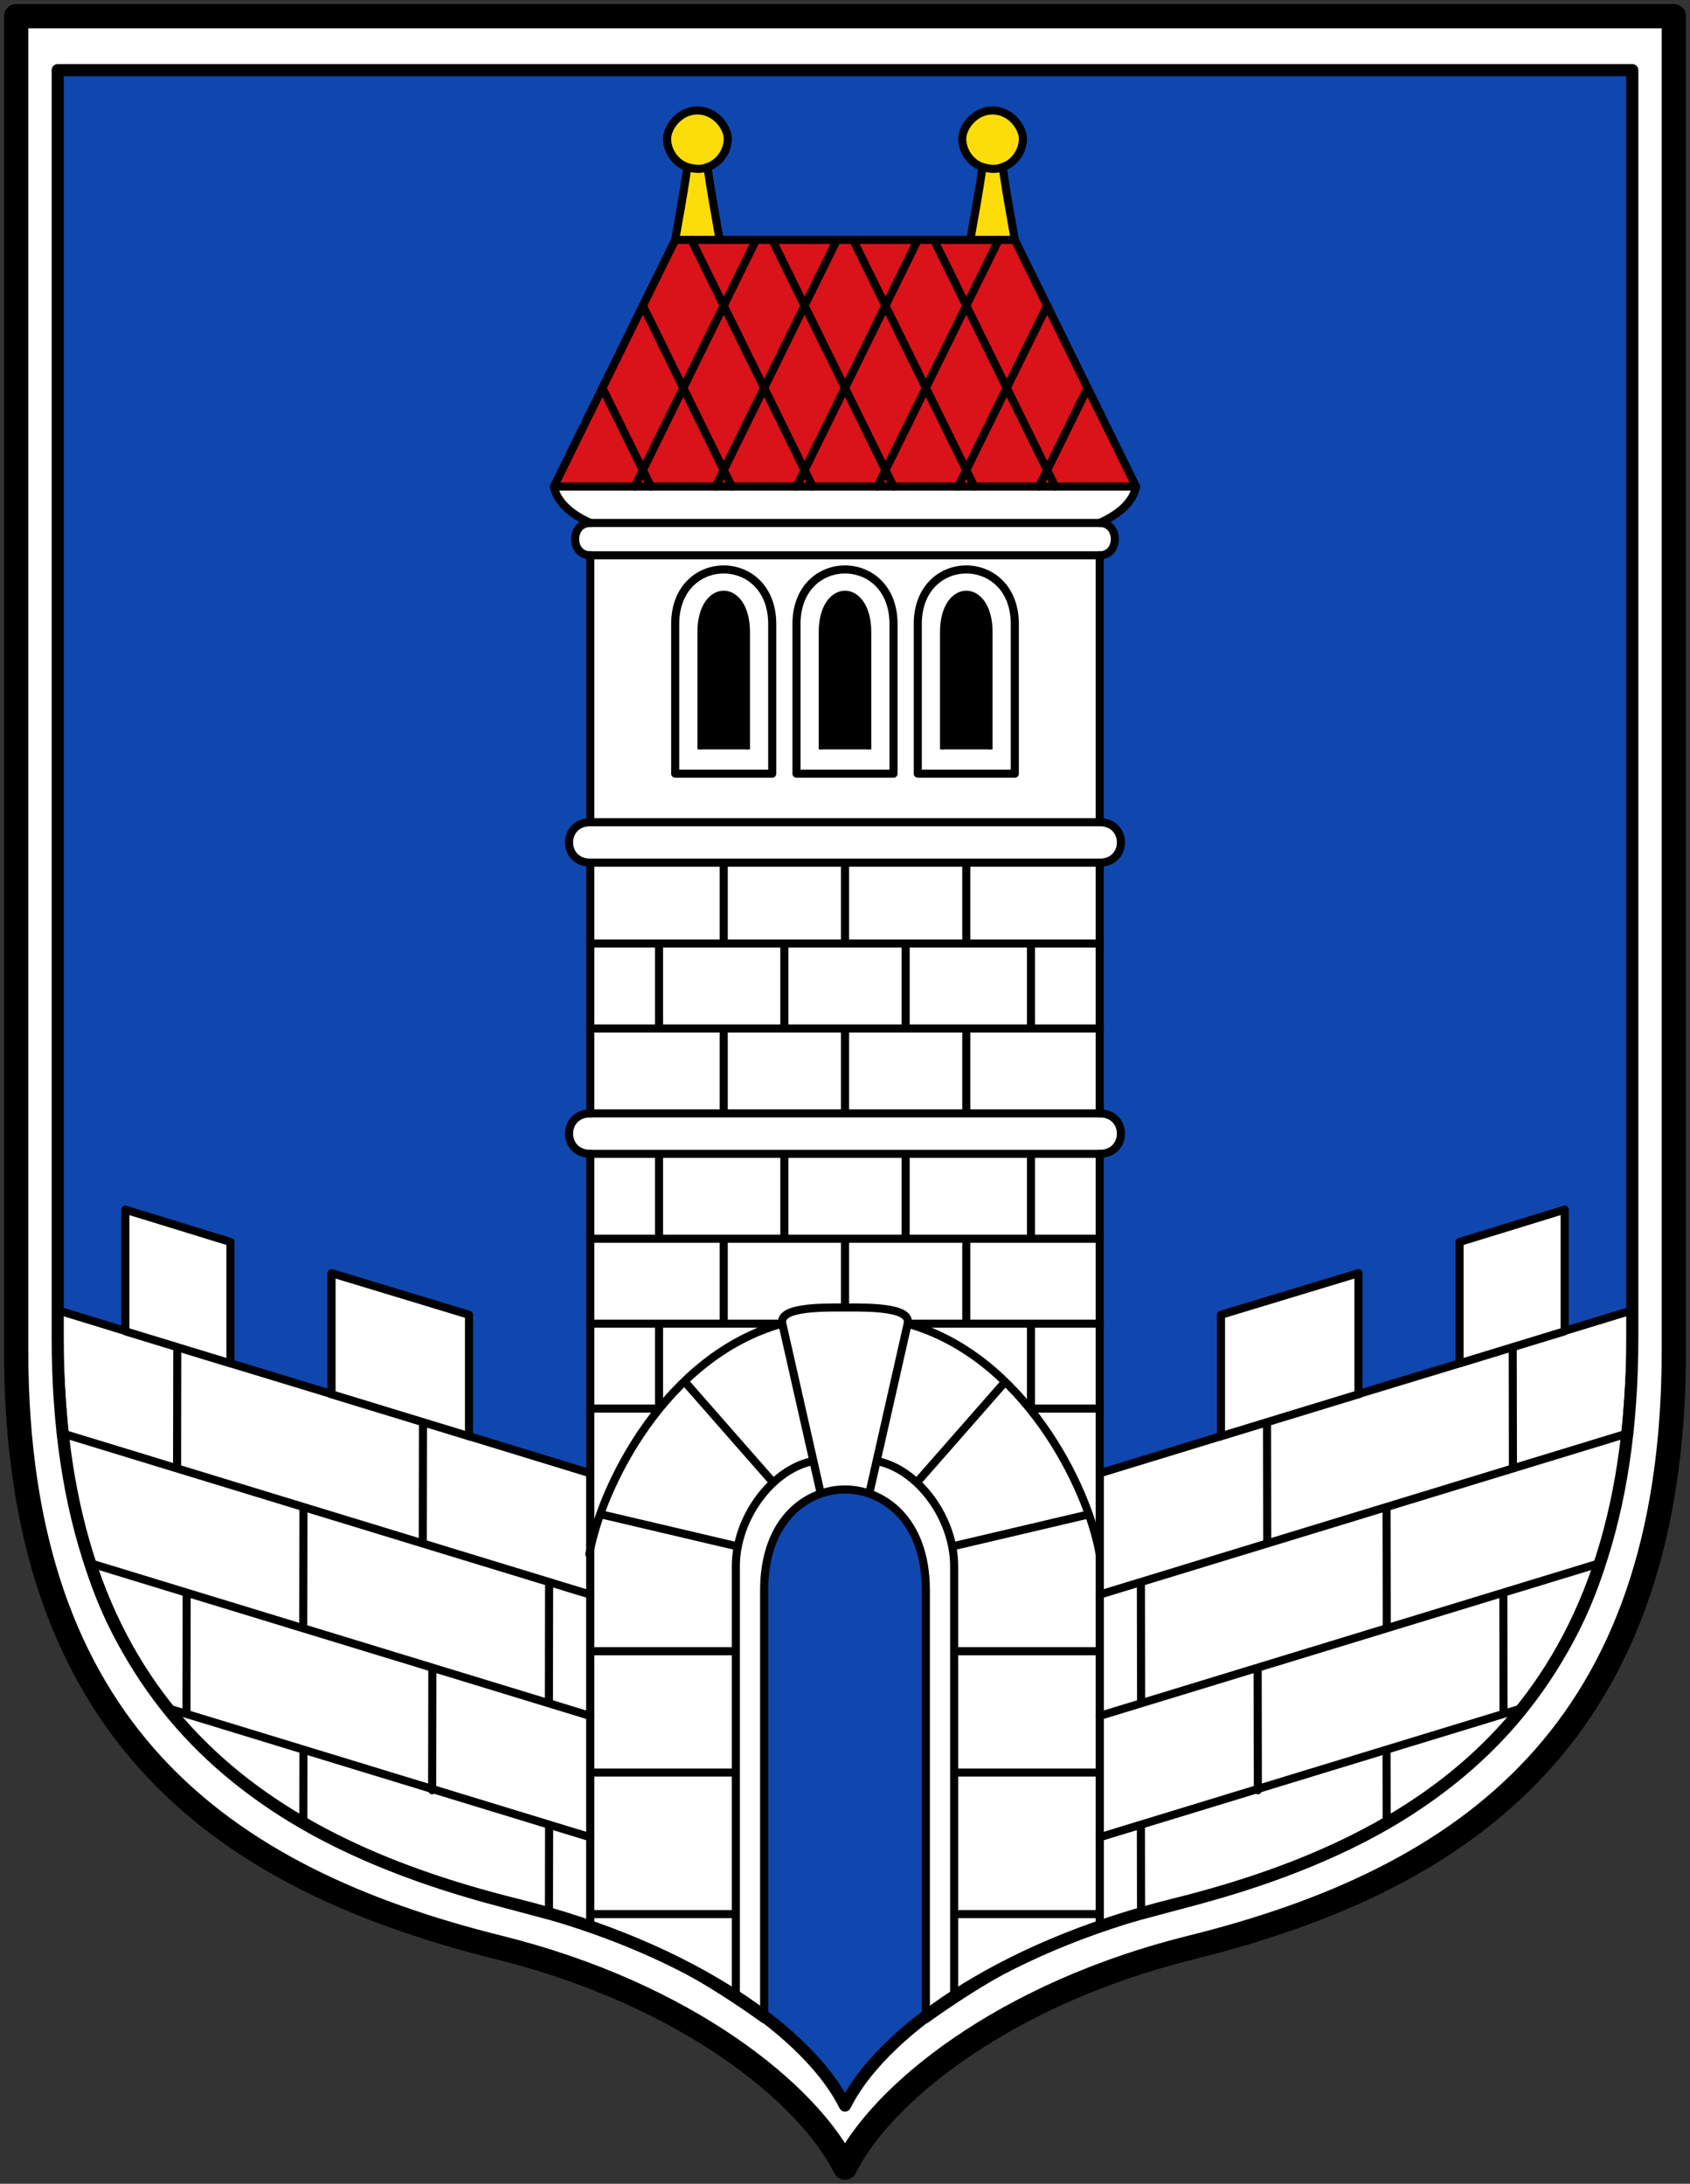 <svg xmlns="http://www.w3.org/2000/svg" height="540" width="418"><rect width="100%" height="100%" fill="#333333" stroke="none"/><path d="M294.595 481.577C363.473 464.487 414 427.93 414 334V4H4v330c0 93.93 50.527 130.486 119.405 147.577 46.58 11.558 76.683 36.37 85.595 54.423 8.912-18.053 39.015-42.865 85.595-54.423z" fill="#fff" fill-rule="evenodd" stroke="#000" stroke-width="6" stroke-linecap="round" stroke-linejoin="round"/><path d="M290.304 470.966c65.427-16.234 113.421-50.957 113.421-140.175V17.34H14.275v313.45c0 89.218 47.994 123.941 113.42 140.175 44.245 10.978 72.84 32.545 81.305 49.694 8.465-17.149 37.06-38.716 81.304-49.694z" fill="#0f47af" fill-rule="evenodd"/><path d="M14 323.915l17 5.2v-30l26 8v30l25 7.6v-29.9l34 10.3v30.017l30 9.183v112c-36.288-9.298-72.343-18.478-97.553-45.961C15.329 397.057 16.259 361.069 14 323.915z" fill="#fff" fill-rule="evenodd" stroke="#000" stroke-width="2" stroke-linecap="round" stroke-linejoin="round"/><path d="M167 59.315c1-5.844 2-10.886 3-18-3-1-5-4-5-7 0-2.82 3-7 7.5-7s7.5 4.18 7.5 7c0 3-2 6-5 7 1 7.114 2 12.156 3 18M240 59.315c1-5.844 2-10.886 3-18-3-1-5-4-5-7 0-2.82 3-7 7.5-7s7.5 4.18 7.5 7c0 3-2 6-5 7 1 7.114 2 12.156 3 18" fill="#fcdd09" fill-rule="evenodd" stroke="#000" stroke-width="2" stroke-linecap="round" stroke-linejoin="round"/><path d="M404 323.915l-17 5.2v-30l-26 8v30l-25 7.6v-29.9l-34 10.3v30.017l-30 9.183v112c36.288-9.298 72.343-18.478 97.553-45.961 33.118-33.297 32.188-69.285 34.447-106.439z" fill="#fff" fill-rule="evenodd" stroke="#000" stroke-width="2" stroke-linecap="round" stroke-linejoin="round"/><path d="M137 120.315l30-61h84l30 61" fill="#da121a" fill-rule="evenodd" stroke="#000" stroke-width="2" stroke-linecap="round" stroke-linejoin="round"/><path d="M189 393.315v106c-14-10-27.681-17.738-43-23v-191c-7 0-7-10 0-10v-62c-7 0-7-10 0-10v-66c-5 0-5-8 0-8-2.667-1.225-8-4-9-9h144c-1 5-6.333 7.775-9 9 5 0 5 8 0 8v66c7 0 7 10 0 10v62c7 0 7 10 0 10v191c-15.319 5.262-29 13-43 23v-106c0-18-11-25-20-25s-20 7-20 25z" fill="#fff" fill-rule="evenodd" stroke="#000" stroke-width="2" stroke-linecap="round" stroke-linejoin="round"/><path d="M290.304 470.966c65.427-16.234 113.421-50.957 113.421-140.175V17.34H14.275v313.45c0 89.218 47.994 123.941 113.42 140.175 44.245 10.978 72.84 32.545 81.305 49.694 8.465-17.149 37.06-38.716 81.304-49.694z" fill="none" stroke="#000" stroke-width="3" stroke-linecap="round" stroke-linejoin="round"/><path d="M313.383 352l.05 29.664m60.717-48.54l.05 29.664m-63.135 50.24l.05 29.664m60.717-48.54l.05 29.665m-89.7 27.71l.037 21.538m60.73-40.414l.032 18.414m-60.798-59.539l.05 29.664m60.717-48.54l.05 29.665m33.824 19.993L272 454.315m124.038-67.874L272 424.315m131-70l-131 40m114.794-65.052l-25.62 7.823m-24.971 7.625l-34.494 10.533M104.617 352l-.05 29.664m-60.717-48.54l-.05 29.664m63.135 50.24l-.05 29.664m-60.717-48.54l-.05 29.665m89.7 27.71l-.037 21.538m-60.73-40.414l-.032 18.414m60.798-59.539l-.05 29.664M75.05 372.65L75 402.316m-33.824 19.993L146 454.315M21.962 386.441L146 424.315m-131-70l131 40M31.206 329.263l25.62 7.823m24.971 7.625l34.494 10.533M243 41.315c1.667.463 3.333.705 5 0m-78 0c1.667.463 3.333.705 5 0m-25.966 54.67L161 120.315m-1.957-44.646L181 120.315m-10-61l30 61m-10-61l30 61m-10-61l30 61m-10-61l30 61m7.94-24.28L257 120.316m2.007-44.747L237 120.315m10-61l-30 61m10-61l-30 61m10-61l-30 61m10-61l-30 61m40 71h24v-37c0-18-24-18-24 0v37m-30 0h24v-37c0-18-24-18-24 0v37m60 0h24v-37c0-18-24-18-24 0v37m-18 22v19.7m0 73.3v17m-63.24 61c3-17 19-49 47.62-57H146m33-114v20m-33 0h126m-109 0v21m31-21v21m-15 0v21m-33-21h126m-126-51h126m-126 72h126m-126 10h126m-109 0v21m31-21v21m-15 0v21m-33-21h126m-109 21v21h-17m57 21l-9.5-42c-.89-3.932 8.492-4.048 15.5-4 7.008-.048 16.39.068 15.5 4l-9.5 42m-24-3l-21.5-24.5m12.986 40.595l-33.805-7.942M182 408.315h-36m36 30h-36m36 35h-36m55-112c-10 2-19 14-19 26v107m57-281v20m16 0v21m-31-21v21m15 0v21m33-146H146m126 8H146m126 76H146m109 72v21m-31-21v21m15 0v21m16 0v21h17m-45 18l21.5-24.5m-12.986 40.595l33.805-7.942M236 408.315h36m-36 30h36m-36 35h36m-55-112c10 2 19 14 19 26v107m36-110c-3-17-19-49-47.5-57H272m-63-73v21" fill="none" stroke="#000" stroke-width="2" stroke-linecap="round" stroke-linejoin="round"/><path d="M233 185.315v-29c0-13 12-13 12 0v29M173 185.315v-29c0-13 12-13 12 0v29M203 185.315v-29c0-13 12-13 12 0v29" fill-rule="evenodd" stroke="#000"/></svg>